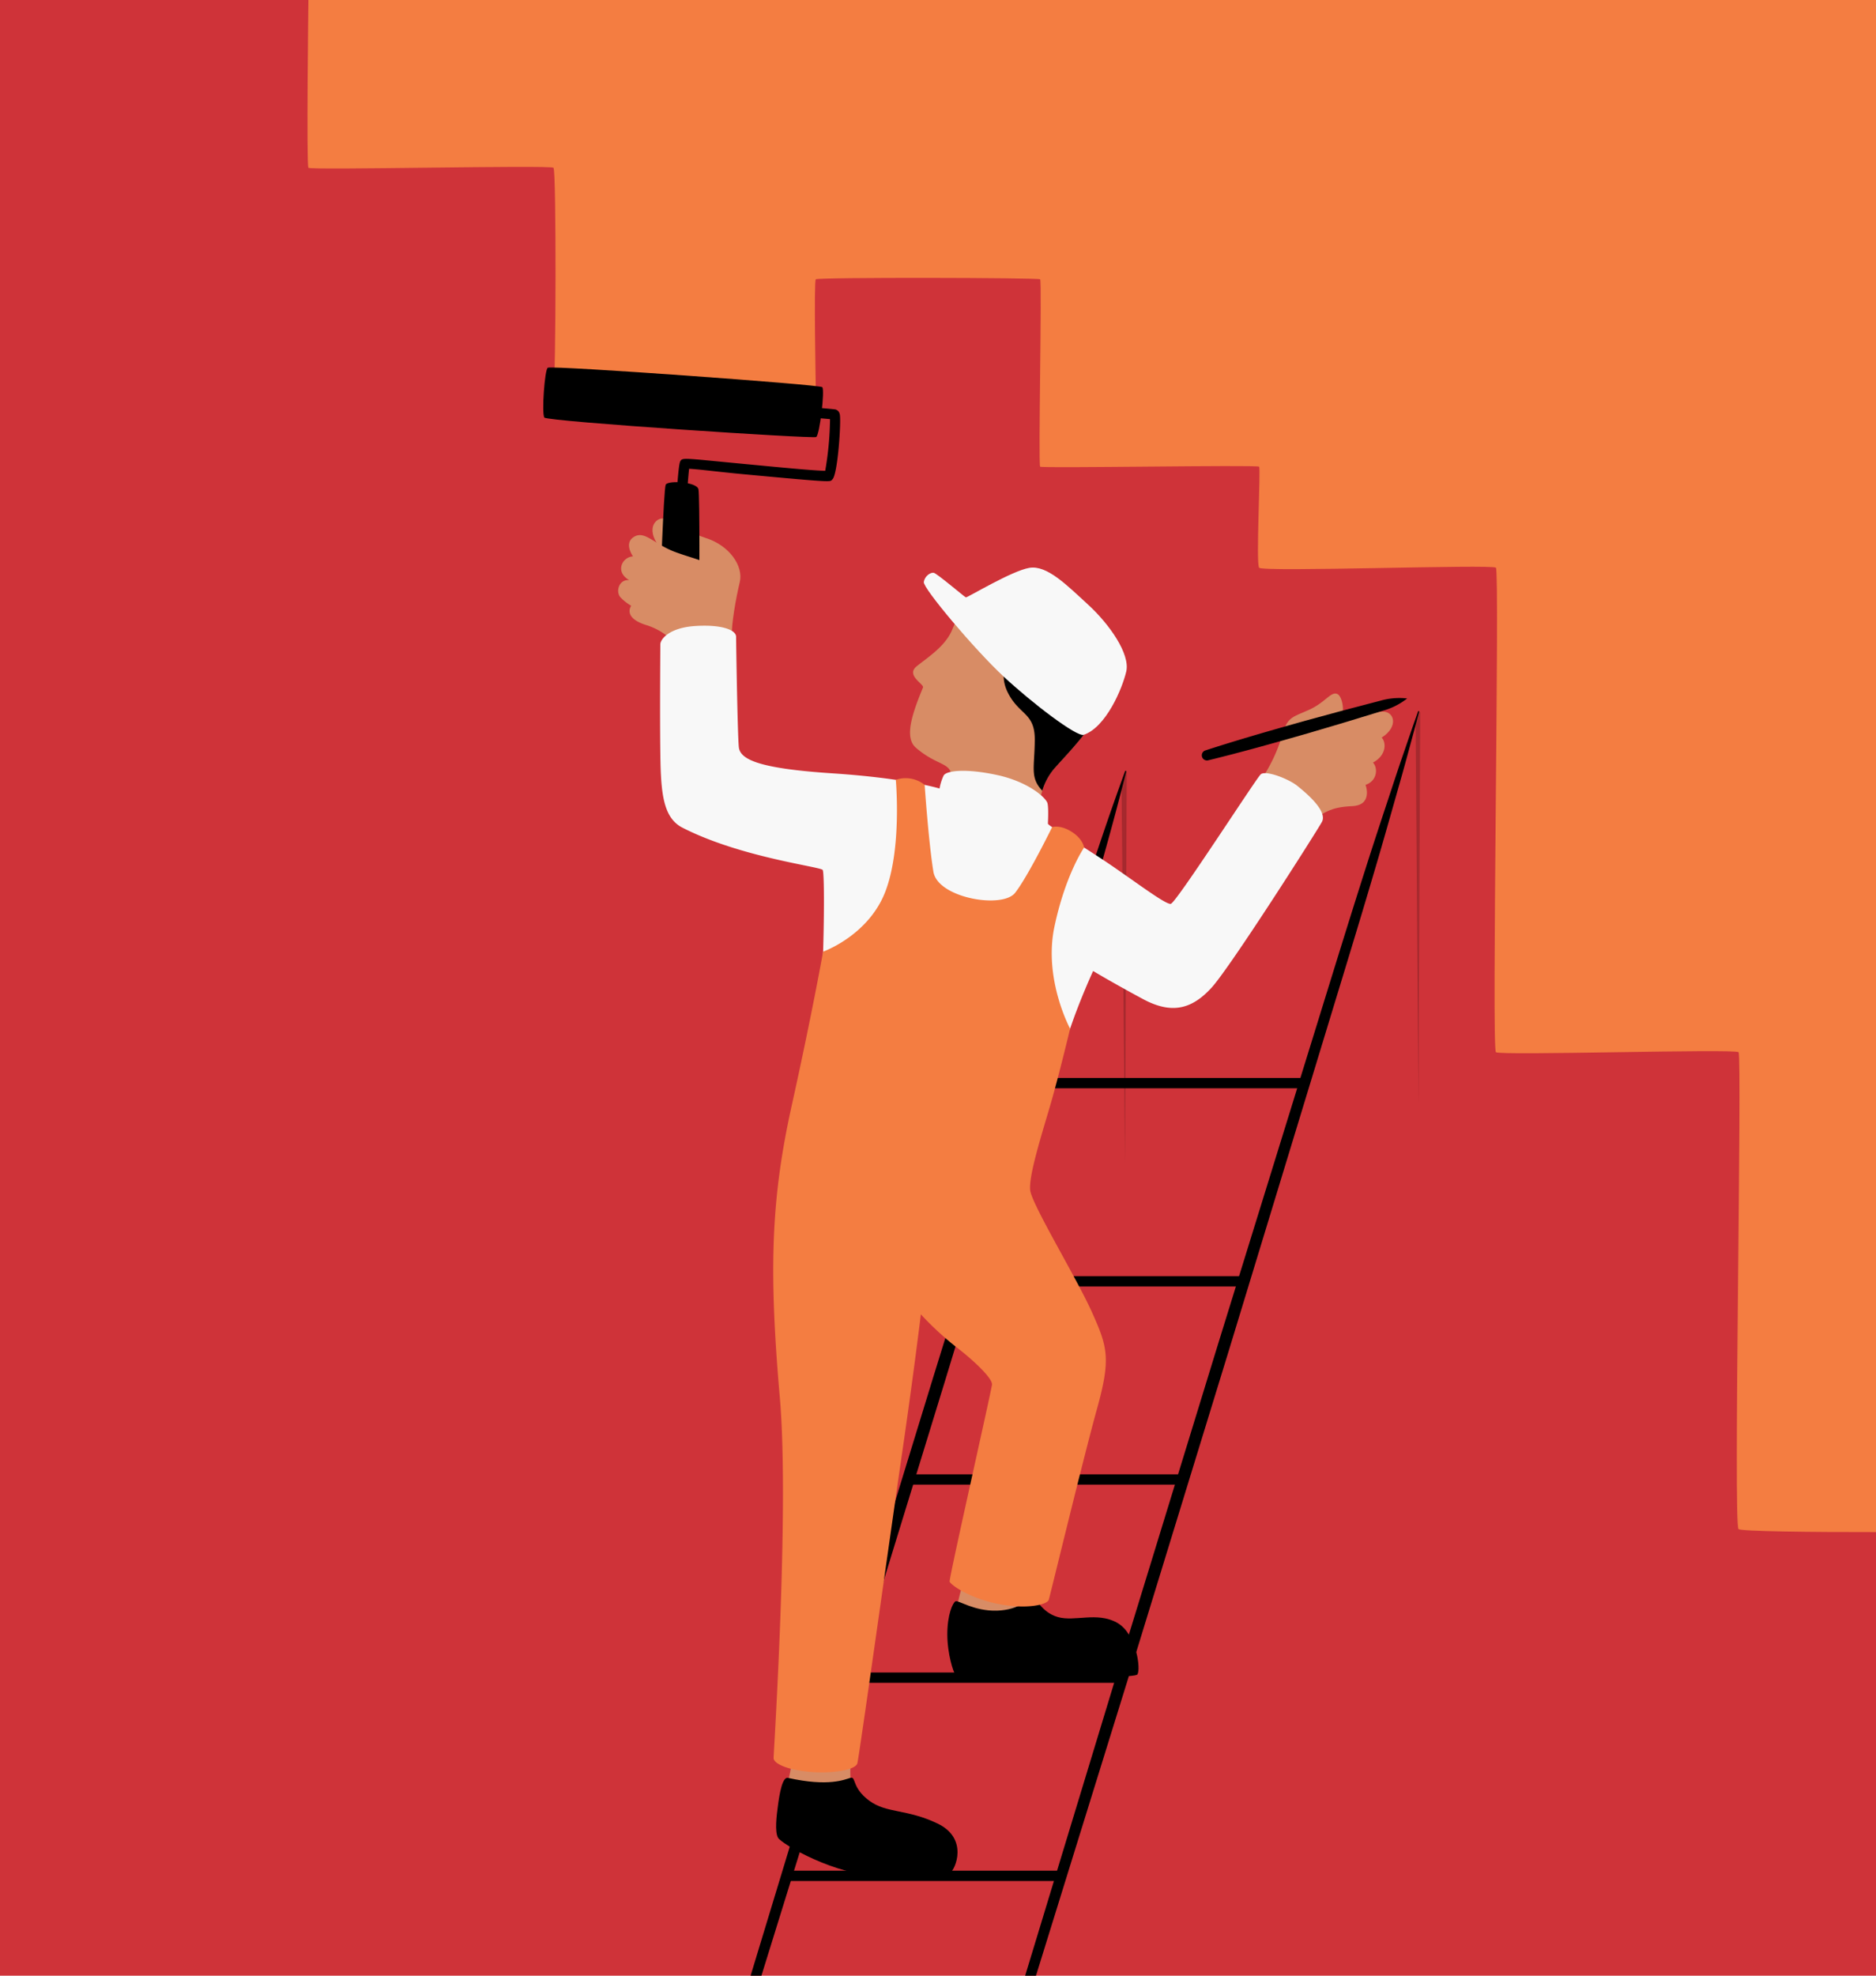 <svg xmlns="http://www.w3.org/2000/svg" xmlns:xlink="http://www.w3.org/1999/xlink" width="665" height="700" viewBox="0 0 665 700"><defs><style>.a{fill:#cf3339;}.b{clip-path:url(#a);}.c{opacity:0.2;mix-blend-mode:multiply;isolation:isolate;}.d{fill:#d88c65;}.e{fill:#f47d41;}.f{fill:#f8f8f8;}</style><clipPath id="a"><rect class="a" width="665" height="700" transform="translate(720 145)"/></clipPath></defs><g transform="translate(-720 -145)"><rect class="a" width="665" height="700" transform="translate(720 145)"/><g class="b"><g transform="translate(44.083 -836.466)"><path class="c" d="M1023.553,1205.871c-.1.3-.218.586-.339.875-.22.529-1.06,2.918-1.267,3.419l1.232,134.87.609-138.694v0A.6.6,0,0,0,1023.553,1205.871Z" transform="translate(51.528 48.784)"/><path class="c" d="M1108.688,1188.426c-.245.513-.893,2.325-1.117,2.848l1.026,136.439.609-138.695v0A.6.6,0,0,0,1108.688,1188.426Z" transform="translate(70.142 44.991)"/><g transform="translate(784.916 981.466)"><path class="d" d="M1001.36,1452.108l-1.976-9.924s-17.663-11.776-21.616-2.355a53.468,53.468,0,0,0-4.163,16.947C973.269,1458.458,1001.36,1452.108,1001.36,1452.108Z" transform="translate(-743.898 -882.616)"/><path d="M974.131,1447.732c-.975.5-2.91,4.675-2.91,11.687s2.157,13.553,2.91,14.408,63.193,1.724,64.461-.166-.271-14.565-7.319-18.406-14.878-.227-20.858-1.935-7.644-7.088-9.042-6.855-4.374,4.331-12.532,4.583S975.107,1447.232,974.131,1447.732Z" transform="translate(-744.415 -880.381)"/><path d="M1133.406,1188.43a.193.193,0,0,0-.248.117c-1.661,4.629-3.24,9.283-4.834,13.932-1.614,4.643-3.165,9.3-4.7,13.973-3.087,9.33-6.186,18.655-9.155,28.021-5.981,18.717-11.743,37.5-17.558,56.272l-34.858,112.623-34.607,112.7-33.565,110.41h3.839l33.856-109.142,34.612-112.7,34.361-112.775c5.722-18.8,11.5-37.578,17.051-56.427,2.8-9.418,5.47-18.876,8.152-28.329,1.352-4.724,2.687-9.453,3.957-14.2,1.289-4.743,2.594-9.481,3.818-14.243A.2.2,0,0,0,1133.406,1188.43Z" transform="translate(-739.488 -936.476)"/><path d="M917.779,1632.7l32.236-103.843,33-107.4,32.737-107.48c10.829-35.852,22.245-71.523,31.336-107.91a.209.209,0,0,0-.4-.122c-12.9,35.215-23.471,71.147-34.632,106.9l-33.229,107.328-32.961,107.41L913.939,1632.7Z" transform="translate(-756.868 -932.696)"/><g transform="translate(169.852 662.799)"><rect width="97.159" height="3.652"/></g><g transform="translate(191.098 592.582)"><rect width="97.159" height="3.652"/></g><g transform="translate(212.344 522.366)"><rect width="97.158" height="3.652"/></g><rect width="97.158" height="3.652" transform="translate(233.59 452.15)"/><g transform="translate(254.835 381.933)"><rect width="97.159" height="3.652"/></g><path class="e" d="M785.242,981.466s-.733,58.509,0,59.443,85.853-1.043,86.883,0,.862,75.8,0,78.018,92.971,0,92.971,0-.733-37.743,0-38.5,78.816-.6,79.526,0-.71,65.764,0,66.386,76.992-.707,77.621,0-1.18,34.154,0,35.794,82.516-1.291,83.943,0-1.6,170.362,0,171.662,84.649-1.3,86,0-1.876,167.441,0,168.981,96.55,1.26,98.824,0-1.574-91.625,0-93.167,103.867-.733,105.289,0,0,251.383,0,251.383h171.655v-700Z" transform="translate(-784.916 -981.466)"/><g transform="translate(213.591 206.232)"><path class="d" d="M1005.681,1232.005a62,62,0,0,1,1.559-7.222,21.524,21.524,0,0,1,4.514-8.132c9.324-10.481,30.364-30.387,15.044-51.6s-43.595-17.188-51.4,2.49c-2.384,6.005-8.658,9.933-12.668,13.151s2.718,6.366,2.231,7.536c-3.992,9.586-6.636,17.76-2.536,21.321,7.2,6.254,12.2,5.232,12.583,9.76.113,1.317-.622,6.753-.041,13.085s4.316,14.436,7.786,14.79S1004.842,1239.089,1005.681,1232.005Z" transform="translate(-960.366 -1150.871)"/><path d="M976.065,1160.613a21.789,21.789,0,0,1,10.826,6.807c7.606,9.356.417,14.016,4.726,22.608,4.065,8.1,9.625,7.043,9.552,16.813s-1.785,13.261,2.665,17.952a21.479,21.479,0,0,1,4.508-8.143c9.324-10.48,30.364-30.387,15.044-51.6C1010.083,1146.64,987.023,1147.253,976.065,1160.613Z" transform="translate(-956.954 -1150.87)"/></g><path class="f" d="M1021.063,1205.908c-2.435.831-18.15-11.111-28.38-20.623s-28.627-31.315-28.309-33.5,2.379-3.45,3.489-3.292,10.942,8.564,11.418,8.723,16.241-9.424,22.519-10.467,13.322,6.185,20.776,13,15.037,17.491,13.559,23.752S1028.894,1203.235,1021.063,1205.908Z" transform="translate(-745.905 -945.556)"/><path class="d" d="M913.486,1174.493c-.224-4.545,1.49-14.011,2.831-19.6s-3.576-12.96-12.144-15.642-13.545-9.017-17.2-6.187-1.131,10.433,8.256,14.531,7.971,31.364,7.971,31.364Z" transform="translate(-763.078 -948.664)"/><g transform="translate(83.576 130.209)"><path d="M855.181,1088.495c-1.121.514-2.218,16.289-1.224,17.666s95.137,7.571,96.36,6.883,3.136-16.749,2.141-17.667S857.016,1087.654,855.181,1088.495Z" transform="translate(-853.568 -1088.423)"/></g><g transform="translate(95.612 138.104)"><path d="M899.877,1143.633c-.035,0-.073,0-.109,0a1.826,1.826,0,0,1-1.714-1.932c1.226-20.606,1.689-21.2,2.1-21.723.847-1.093,2.244-.7,22.68,1.229,11.651,1.1,24.478,2.368,28.532,2.4a113.476,113.476,0,0,0,1.7-18.3c-9.006-.852-64.708-5.041-87.915-6.754a1.826,1.826,0,1,1,.269-3.642c41.524,3.065,88.506,6.625,89.657,6.985a2.169,2.169,0,0,1,1.456,1.759c.526,2.32-.694,21.211-2.621,23-.968.9,1.592,1.259-31.417-1.818-8.956-.834-15.853-1.765-19.38-1.944-.392,3.346-1.028,12.527-1.413,19.019A1.825,1.825,0,0,1,899.877,1143.633Zm51.255-19.271Z" transform="translate(-863.455 -1094.909)"/></g><path d="M889.579,1122.7c.745-1.639,11.12-1.042,11.608,1.64s.3,37.547.3,37.547l-13.9-.309S888.834,1124.341,889.579,1122.7Z" transform="translate(-762.598 -950.96)"/><path class="d" d="M948.347,1506.6c-2.133-4.753-.65-14.73-.65-14.73s-20.59-7.5-20.955.422a48.869,48.869,0,0,1-3.169,14.685Z" transform="translate(-754.774 -871.206)"/><path class="d" d="M1063.044,1213.037a57.817,57.817,0,0,0,6.927-14.941c1.753-6.453,3.595-6.366,9.469-9s7.8-6.664,10.084-5.612,3.769,10.451-2.368,14.607-17.1,23.446-17.1,23.446Z" transform="translate(-724.454 -937.585)"/><path class="d" d="M1064.7,1219.61c5.7-11.31,14.468-23.848,17.186-25.514s19.113-5.436,23.321-5.523,5.723,5.373-.351,9.206c1.451,1.311,2.135,6-3.068,8.855,1.738,1.736,1.688,6.435-2.631,7.891,0,0,2.719,7.19-4.734,7.54s-10.119,1.93-17.51,7.628S1064.7,1219.61,1064.7,1219.61Z" transform="translate(-724.094 -936.443)"/><path d="M1046.6,1203.179c11.709-3.8,23.538-7.178,35.385-10.5,5.938-1.6,11.861-3.262,17.82-4.8l8.926-2.34a24.294,24.294,0,0,1,9.375-.761,24.294,24.294,0,0,1-8.377,4.278l-8.825,2.7c-5.876,1.825-11.788,3.526-17.684,5.28-11.823,3.4-23.662,6.738-35.623,9.654a1.827,1.827,0,0,1-1-3.513Z" transform="translate(-728.303 -937.306)"/><path class="d" d="M910.89,1179.025c.224-13.484-.894-25.926-2.309-29.353s-4.47-3.427-12.59-6.333-11.3-8.2-15.346-5.288c-3.2,2.3,0,6.7,0,6.7-3.686.124-6.631,5.364-1.342,8.418-3.683-.413-4.984,4.216-2.995,6.2a17.775,17.775,0,0,0,3.688,2.874s-3.22,4.239,5.5,6.888a22.953,22.953,0,0,1,12.661,9.885Z" transform="translate(-765.251 -947.61)"/><path class="f" d="M988.094,1216.656c.937-1.695,7.608-2.608,18.833-.209s17.561,8.143,17.993,10.074.141,6.621.141,7.2,9.594,6.235,19.477,12.76,22.162,16.022,24.082,15.639,30.127-44.232,31.853-45.862,9.979,1.63,12.953,4.029,10.938,8.922,8.731,12.857-32.525,51.558-39.145,58.737-13.625,9.672-24.179,4.011-17.751-9.978-17.751-9.978-4.7,10.17-8.155,20.437-88.269-6.716-87.695-22.931.57-32.143,0-33.294-29.181-4.448-49.773-15.025c-6.984-3.588-7.6-12.8-7.791-26.231s0-36.843,0-38.667,3.121-5.926,12.377-6.524,14.487,1.344,14.487,3.839.513,34.71.959,39.049,6.813,7.581,33.1,9.307,38.056,5.388,38.056,5.388A18.425,18.425,0,0,1,988.094,1216.656Z" transform="translate(-762.598 -941.879)"/><path class="e" d="M974.206,1210.326s1.391,20.372,3.108,30.793c1.527,9.274,24.411,13.232,28.957,7.443s13.123-23.28,13.123-23.28,2.781-.945,6.882,1.632,4.45,5.61,4.45,5.61-6.613,9.513-10.528,28.09,5.566,36.086,5.566,36.086-4.036,16.913-7.127,27.448-7.585,24.723-7.023,29.78,16.435,31.045,21.913,43.266,6.743,16.295,1.826,33.994-16.593,66.031-17.155,67.857-8.314,3.547-18.582,1.34-16.255-6.783-16.559-7.772,14.791-67.49,15.013-69.811-7.078-9.07-13.05-13.6a110.567,110.567,0,0,1-12.165-11.28s-2.434,20.239-6.636,49.1-15.2,107.39-15.864,109.934-9.576,3.788-17.456,3-12.226-2.99-12.236-4.818,5.645-88.328,2.2-127.8c-3.944-45.232-3.1-70.338,4.2-103.3s11.144-54.629,11.144-54.629,15.859-5.6,21.942-20.971,3.829-39.91,3.829-39.91A10.735,10.735,0,0,1,974.206,1210.326Z" transform="translate(-755.434 -932.23)"/><path d="M925.579,1498.915c-2-.447-2.985,5.6-3.527,9.539s-1.222,9.5,0,11.669,20.352,13.485,36.364,13.485,22.567.2,24.56-1,6.649-12.212-4.341-17.5-18.047-3.528-24.288-8.142-4.579-8.655-6.614-8.07S940.025,1502.141,925.579,1498.915Z" transform="translate(-755.253 -868.995)"/></g></g></g></g></svg>